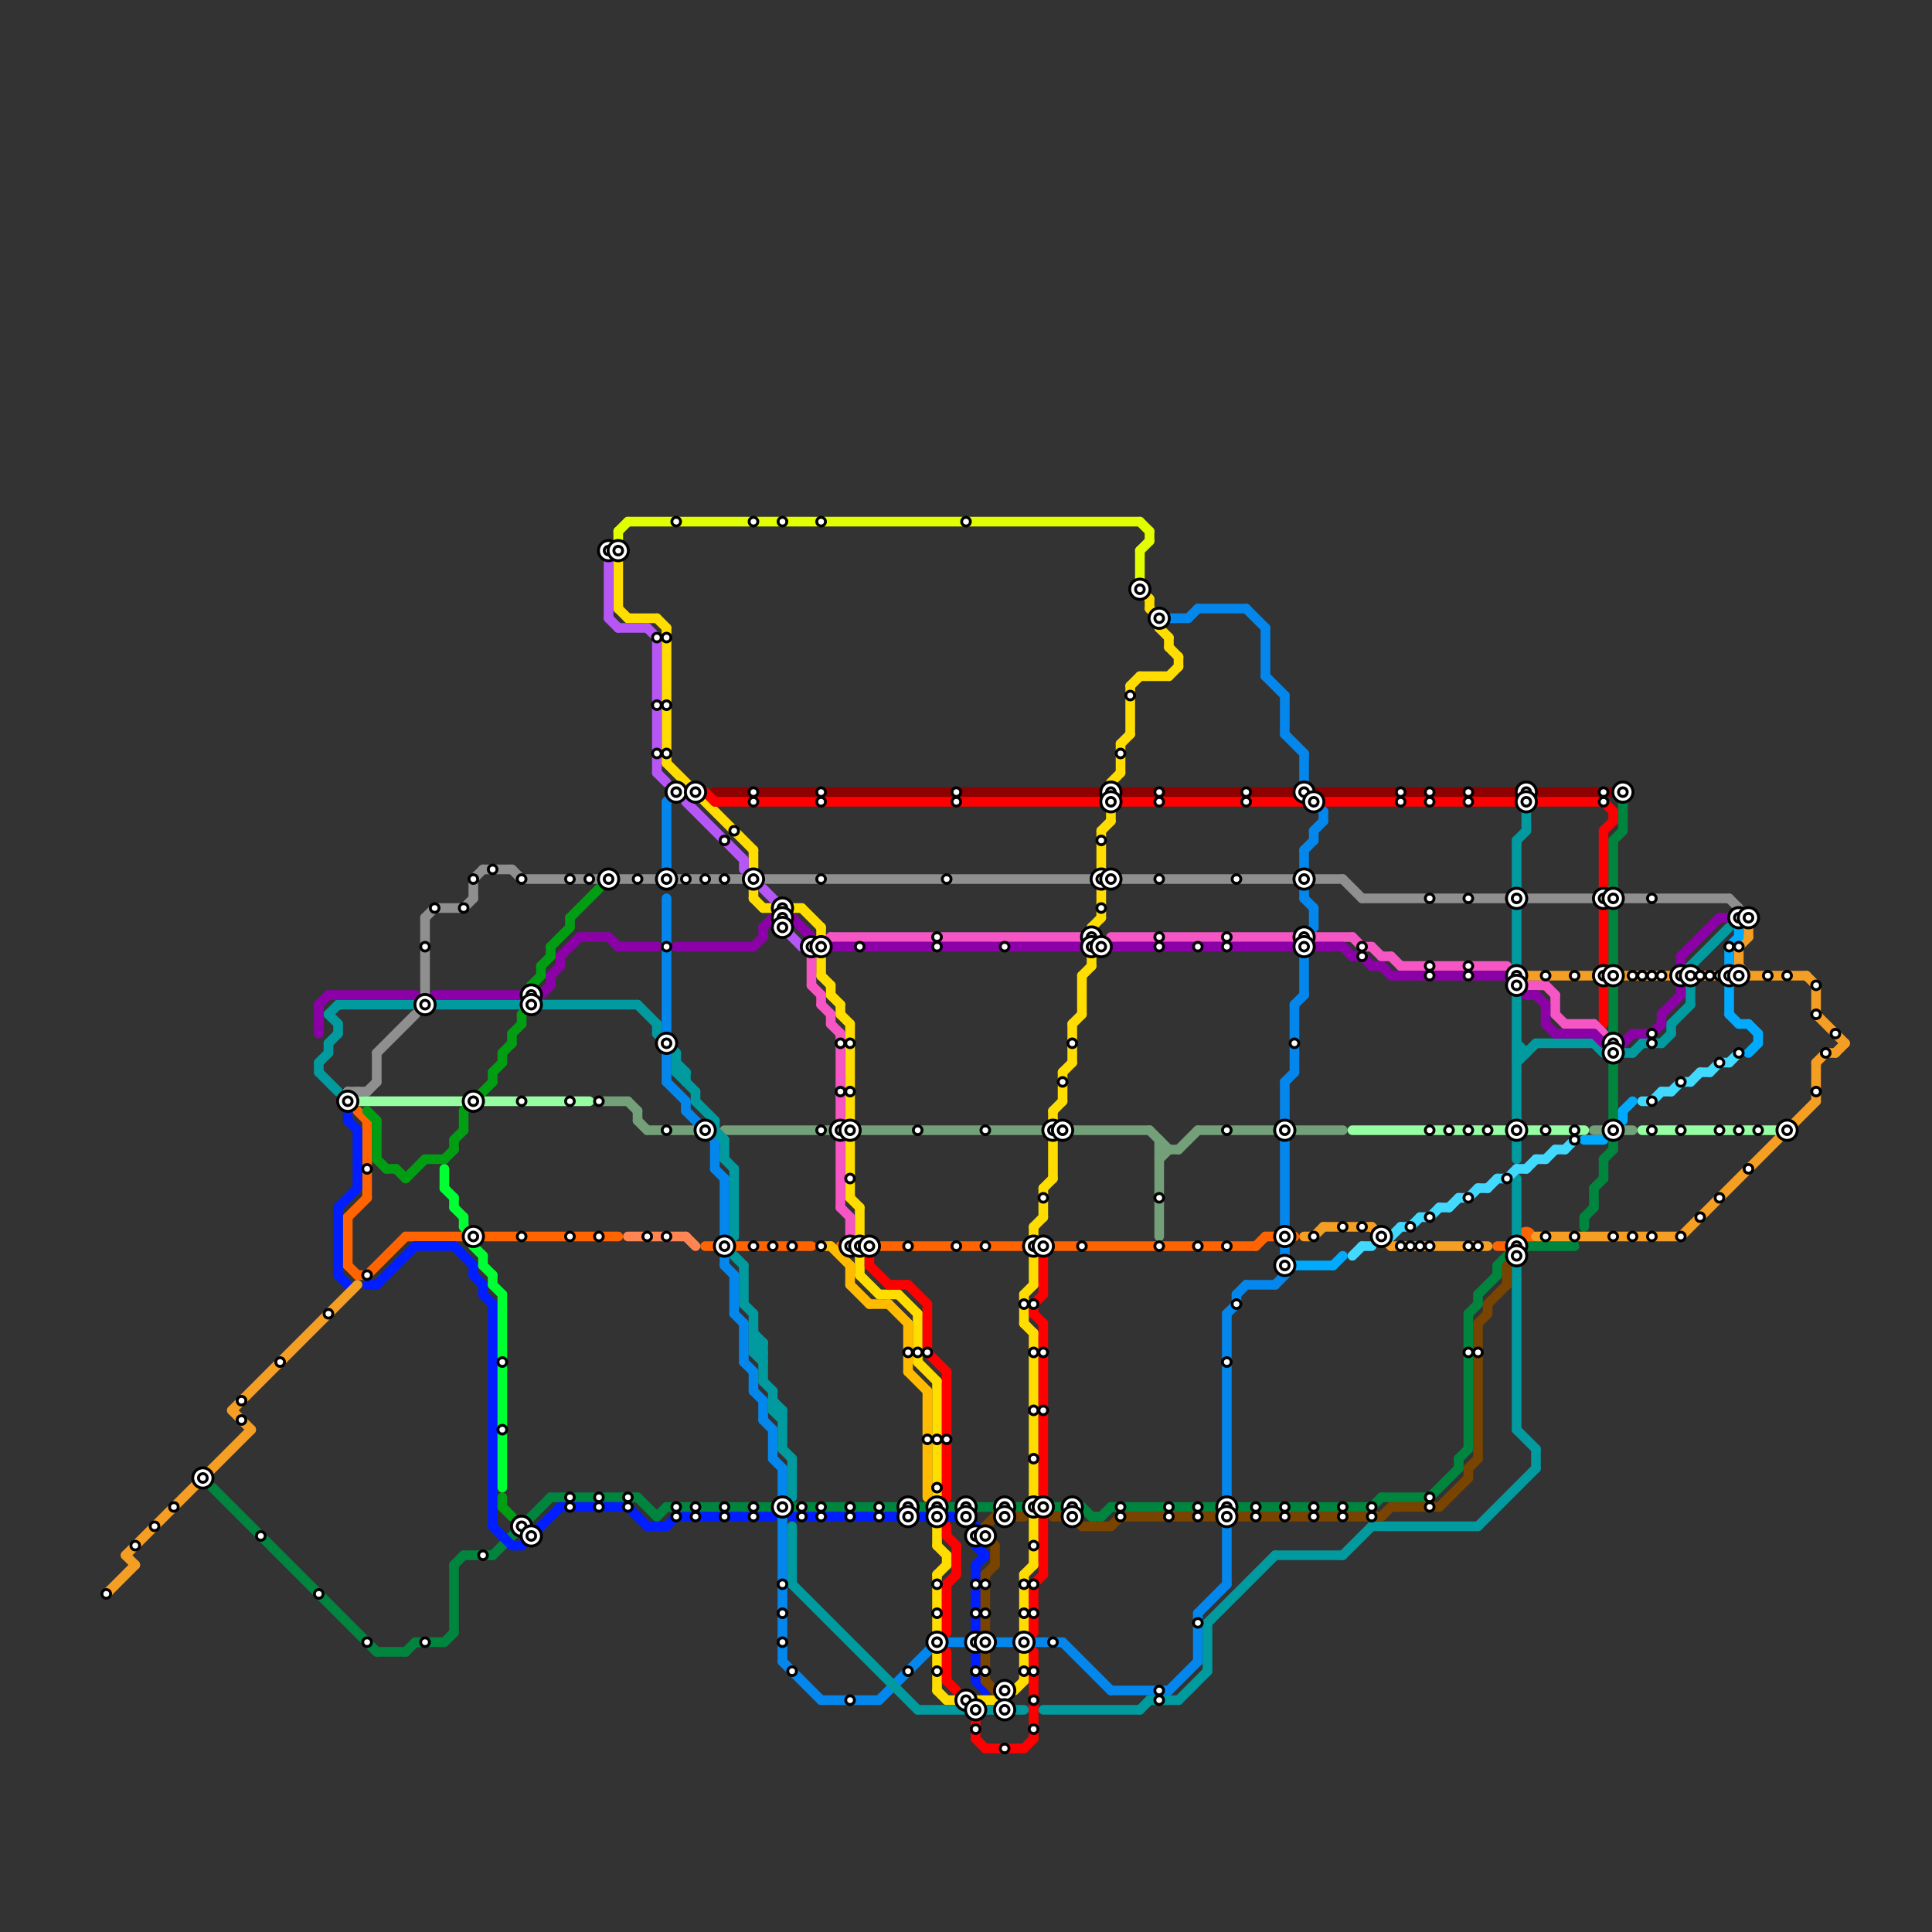 
<svg version="1.1" xmlns="http://www.w3.org/2000/svg" viewBox="0 0 200 200">
<rect x="0" y="0" width="200" height="200" fill="#333333" stroke="none"/>
<style>text { font: 1px Helvetica; font-weight: 600; white-space: pre; dominant-baseline: central; } line { stroke-width: 1; fill: none; stroke-linecap: round; stroke-linejoin: round; } .c0 { stroke: #73a079 } .c1 { stroke: #ff6400 } .c2 { stroke: #00853f } .c3 { stroke: #001eff } .c4 { stroke: #0487ec } .c5 { stroke: #ffdd00 } .c6 { stroke: #009a9f } .c7 { stroke: #e1ff00 } .c8 { stroke: #8f0000 } .c9 { stroke: #ff0000 } .c10 { stroke: #8f8f8f } .c11 { stroke: #f556c3 } .c12 { stroke: #8c00a8 } .c13 { stroke: #794400 } .c14 { stroke: #f59e24 } .c15 { stroke: #00aaff } .c16 { stroke: #96fda2 } .c17 { stroke: #42d9ff } .c18 { stroke: #019d13 } .c19 { stroke: #00ff33 } .c20 { stroke: #b656f5 } .c21 { stroke: #ff8652 } .c22 { stroke: #ffbb00 }</style><defs><g id="wm-xf"><circle r="1.2" fill="#000"/><circle r="0.9" fill="#fff"/><circle r="0.6" fill="#000"/><circle r="0.3" fill="#fff"/></g><g id="wm"><circle r="0.6" fill="#000"/><circle r="0.3" fill="#fff"/></g></defs><line class="c0" x1="75" y1="117" x2="87" y2="117"/><line class="c0" x1="120" y1="119" x2="122" y2="119"/><line class="c0" x1="124" y1="117" x2="132" y2="117"/><line class="c0" x1="66" y1="115" x2="66" y2="116"/><line class="c0" x1="120" y1="118" x2="120" y2="128"/><line class="c0" x1="66" y1="116" x2="67" y2="117"/><line class="c0" x1="122" y1="119" x2="124" y2="117"/><line class="c0" x1="110" y1="117" x2="119" y2="117"/><line class="c0" x1="67" y1="117" x2="72" y2="117"/><line class="c0" x1="62" y1="114" x2="65" y2="114"/><line class="c0" x1="134" y1="117" x2="139" y2="117"/><line class="c0" x1="89" y1="117" x2="108" y2="117"/><line class="c0" x1="65" y1="114" x2="66" y2="115"/><line class="c0" x1="165" y1="117" x2="169" y2="117"/><line class="c0" x1="119" y1="117" x2="121" y2="119"/><line class="c0" x1="120" y1="120" x2="121" y2="119"/><line class="c1" x1="130" y1="129" x2="131" y2="128"/><line class="c1" x1="36" y1="131" x2="37" y2="132"/><line class="c1" x1="87" y1="129" x2="106" y2="129"/><line class="c1" x1="42" y1="128" x2="48" y2="128"/><line class="c1" x1="108" y1="129" x2="130" y2="129"/><line class="c1" x1="38" y1="116" x2="38" y2="124"/><line class="c1" x1="37" y1="132" x2="38" y2="132"/><line class="c1" x1="36" y1="126" x2="38" y2="124"/><line class="c1" x1="38" y1="132" x2="42" y2="128"/><line class="c1" x1="155" y1="129" x2="156" y2="129"/><line class="c1" x1="36" y1="126" x2="36" y2="131"/><line class="c1" x1="37" y1="115" x2="38" y2="116"/><line class="c1" x1="131" y1="128" x2="134" y2="128"/><line class="c1" x1="50" y1="128" x2="64" y2="128"/><line class="c1" x1="73" y1="129" x2="84" y2="129"/><circle cx="158" cy="128" r="1" fill="#ff6400" /><line class="c2" x1="143" y1="155" x2="148" y2="155"/><line class="c2" x1="167" y1="118" x2="167" y2="119"/><line class="c2" x1="142" y1="156" x2="143" y2="155"/><line class="c2" x1="167" y1="87" x2="168" y2="86"/><line class="c2" x1="148" y1="155" x2="151" y2="152"/><line class="c2" x1="47" y1="162" x2="47" y2="169"/><line class="c2" x1="151" y1="151" x2="151" y2="152"/><line class="c2" x1="152" y1="136" x2="152" y2="150"/><line class="c2" x1="48" y1="161" x2="51" y2="161"/><line class="c2" x1="66" y1="155" x2="68" y2="157"/><line class="c2" x1="47" y1="162" x2="48" y2="161"/><line class="c2" x1="69" y1="156" x2="112" y2="156"/><line class="c2" x1="165" y1="123" x2="165" y2="125"/><line class="c2" x1="68" y1="157" x2="69" y2="156"/><line class="c2" x1="115" y1="156" x2="142" y2="156"/><line class="c2" x1="158" y1="129" x2="163" y2="129"/><line class="c2" x1="166" y1="120" x2="167" y2="119"/><line class="c2" x1="113" y1="157" x2="114" y2="157"/><line class="c2" x1="39" y1="171" x2="42" y2="171"/><line class="c2" x1="151" y1="151" x2="152" y2="150"/><line class="c2" x1="51" y1="161" x2="57" y2="155"/><line class="c2" x1="155" y1="131" x2="156" y2="130"/><line class="c2" x1="164" y1="126" x2="164" y2="127"/><line class="c2" x1="43" y1="170" x2="46" y2="170"/><line class="c2" x1="42" y1="171" x2="43" y2="170"/><line class="c2" x1="155" y1="131" x2="155" y2="132"/><line class="c2" x1="164" y1="126" x2="165" y2="125"/><line class="c2" x1="46" y1="170" x2="47" y2="169"/><line class="c2" x1="114" y1="157" x2="115" y2="156"/><line class="c2" x1="112" y1="156" x2="113" y2="157"/><line class="c2" x1="167" y1="87" x2="167" y2="116"/><line class="c2" x1="22" y1="154" x2="39" y2="171"/><line class="c2" x1="152" y1="136" x2="153" y2="135"/><line class="c2" x1="165" y1="123" x2="166" y2="122"/><line class="c2" x1="153" y1="134" x2="153" y2="135"/><line class="c2" x1="168" y1="83" x2="168" y2="86"/><line class="c2" x1="153" y1="134" x2="155" y2="132"/><line class="c2" x1="166" y1="120" x2="166" y2="122"/><line class="c2" x1="57" y1="155" x2="66" y2="155"/><line class="c3" x1="36" y1="116" x2="37" y2="117"/><line class="c3" x1="101" y1="162" x2="102" y2="161"/><line class="c3" x1="101" y1="162" x2="101" y2="169"/><line class="c3" x1="49" y1="132" x2="50" y2="133"/><line class="c3" x1="101" y1="160" x2="102" y2="161"/><line class="c3" x1="43" y1="129" x2="47" y2="129"/><line class="c3" x1="101" y1="158" x2="101" y2="160"/><line class="c3" x1="50" y1="133" x2="50" y2="134"/><line class="c3" x1="39" y1="133" x2="43" y2="129"/><line class="c3" x1="47" y1="129" x2="49" y2="131"/><line class="c3" x1="69" y1="158" x2="70" y2="157"/><line class="c3" x1="35" y1="132" x2="36" y2="133"/><line class="c3" x1="101" y1="171" x2="101" y2="174"/><line class="c3" x1="100" y1="157" x2="101" y2="158"/><line class="c3" x1="51" y1="135" x2="51" y2="158"/><line class="c3" x1="54" y1="160" x2="58" y2="156"/><line class="c3" x1="50" y1="134" x2="51" y2="135"/><line class="c3" x1="53" y1="160" x2="54" y2="160"/><line class="c3" x1="35" y1="125" x2="35" y2="132"/><line class="c3" x1="35" y1="125" x2="37" y2="123"/><line class="c3" x1="37" y1="117" x2="37" y2="123"/><line class="c3" x1="65" y1="156" x2="67" y2="158"/><line class="c3" x1="58" y1="156" x2="65" y2="156"/><line class="c3" x1="70" y1="157" x2="80" y2="157"/><line class="c3" x1="36" y1="115" x2="36" y2="116"/><line class="c3" x1="101" y1="174" x2="102" y2="175"/><line class="c3" x1="49" y1="131" x2="49" y2="132"/><line class="c3" x1="51" y1="158" x2="53" y2="160"/><line class="c3" x1="67" y1="158" x2="69" y2="158"/><line class="c3" x1="38" y1="133" x2="39" y2="133"/><line class="c3" x1="82" y1="157" x2="100" y2="157"/><line class="c4" x1="103" y1="170" x2="110" y2="170"/><line class="c4" x1="81" y1="172" x2="85" y2="176"/><line class="c4" x1="124" y1="63" x2="129" y2="63"/><line class="c4" x1="136" y1="86" x2="136" y2="87"/><line class="c4" x1="69" y1="93" x2="69" y2="107"/><line class="c4" x1="77" y1="141" x2="78" y2="142"/><line class="c4" x1="135" y1="78" x2="135" y2="81"/><line class="c4" x1="78" y1="144" x2="79" y2="145"/><line class="c4" x1="128" y1="134" x2="129" y2="133"/><line class="c4" x1="131" y1="70" x2="133" y2="72"/><line class="c4" x1="131" y1="65" x2="131" y2="70"/><line class="c4" x1="135" y1="99" x2="135" y2="103"/><line class="c4" x1="132" y1="133" x2="133" y2="132"/><line class="c4" x1="127" y1="136" x2="127" y2="155"/><line class="c4" x1="81" y1="152" x2="81" y2="155"/><line class="c4" x1="81" y1="157" x2="81" y2="172"/><line class="c4" x1="133" y1="112" x2="133" y2="127"/><line class="c4" x1="123" y1="64" x2="124" y2="63"/><line class="c4" x1="78" y1="142" x2="78" y2="144"/><line class="c4" x1="69" y1="109" x2="69" y2="112"/><line class="c4" x1="124" y1="167" x2="124" y2="172"/><line class="c4" x1="127" y1="136" x2="128" y2="135"/><line class="c4" x1="136" y1="86" x2="137" y2="85"/><line class="c4" x1="137" y1="84" x2="137" y2="85"/><line class="c4" x1="97" y1="170" x2="101" y2="170"/><line class="c4" x1="71" y1="114" x2="71" y2="115"/><line class="c4" x1="135" y1="92" x2="135" y2="93"/><line class="c4" x1="74" y1="121" x2="75" y2="122"/><line class="c4" x1="129" y1="133" x2="132" y2="133"/><line class="c4" x1="133" y1="76" x2="135" y2="78"/><line class="c4" x1="121" y1="64" x2="123" y2="64"/><line class="c4" x1="136" y1="94" x2="136" y2="96"/><line class="c4" x1="124" y1="167" x2="127" y2="164"/><line class="c4" x1="129" y1="63" x2="131" y2="65"/><line class="c4" x1="80" y1="148" x2="80" y2="151"/><line class="c4" x1="127" y1="157" x2="127" y2="164"/><line class="c4" x1="133" y1="72" x2="133" y2="76"/><line class="c4" x1="135" y1="97" x2="136" y2="96"/><line class="c4" x1="133" y1="112" x2="134" y2="111"/><line class="c4" x1="135" y1="88" x2="136" y2="87"/><line class="c4" x1="69" y1="112" x2="71" y2="114"/><line class="c4" x1="75" y1="122" x2="75" y2="128"/><line class="c4" x1="80" y1="151" x2="81" y2="152"/><line class="c4" x1="110" y1="170" x2="115" y2="175"/><line class="c4" x1="134" y1="104" x2="134" y2="111"/><line class="c4" x1="69" y1="83" x2="69" y2="90"/><line class="c4" x1="121" y1="175" x2="124" y2="172"/><line class="c4" x1="135" y1="93" x2="136" y2="94"/><line class="c4" x1="74" y1="118" x2="74" y2="121"/><line class="c4" x1="76" y1="132" x2="76" y2="136"/><line class="c4" x1="133" y1="129" x2="133" y2="130"/><line class="c4" x1="91" y1="176" x2="97" y2="170"/><line class="c4" x1="75" y1="131" x2="76" y2="132"/><line class="c4" x1="79" y1="145" x2="79" y2="147"/><line class="c4" x1="135" y1="88" x2="135" y2="90"/><line class="c4" x1="134" y1="104" x2="135" y2="103"/><line class="c4" x1="136" y1="83" x2="137" y2="84"/><line class="c4" x1="128" y1="134" x2="128" y2="135"/><line class="c4" x1="75" y1="130" x2="75" y2="131"/><line class="c4" x1="85" y1="176" x2="91" y2="176"/><line class="c4" x1="79" y1="147" x2="80" y2="148"/><line class="c4" x1="115" y1="175" x2="121" y2="175"/><line class="c4" x1="76" y1="136" x2="77" y2="137"/><line class="c4" x1="69" y1="83" x2="70" y2="82"/><line class="c4" x1="77" y1="137" x2="77" y2="141"/><line class="c4" x1="71" y1="115" x2="74" y2="118"/><line class="c5" x1="109" y1="115" x2="110" y2="114"/><line class="c5" x1="112" y1="101" x2="113" y2="100"/><line class="c5" x1="97" y1="160" x2="98" y2="161"/><line class="c5" x1="64" y1="63" x2="65" y2="64"/><line class="c5" x1="85" y1="101" x2="86" y2="102"/><line class="c5" x1="120" y1="65" x2="121" y2="66"/><line class="c5" x1="89" y1="130" x2="89" y2="132"/><line class="c5" x1="113" y1="96" x2="113" y2="97"/><line class="c5" x1="98" y1="176" x2="103" y2="176"/><line class="c5" x1="107" y1="127" x2="108" y2="126"/><line class="c5" x1="106" y1="163" x2="107" y2="162"/><line class="c5" x1="69" y1="79" x2="78" y2="88"/><line class="c5" x1="114" y1="86" x2="115" y2="85"/><line class="c5" x1="106" y1="137" x2="107" y2="138"/><line class="c5" x1="86" y1="102" x2="86" y2="103"/><line class="c5" x1="78" y1="92" x2="78" y2="93"/><line class="c5" x1="111" y1="106" x2="112" y2="105"/><line class="c5" x1="118" y1="61" x2="119" y2="62"/><line class="c5" x1="78" y1="88" x2="78" y2="90"/><line class="c5" x1="109" y1="115" x2="109" y2="122"/><line class="c5" x1="113" y1="99" x2="113" y2="100"/><line class="c5" x1="122" y1="68" x2="122" y2="69"/><line class="c5" x1="116" y1="77" x2="116" y2="80"/><line class="c5" x1="65" y1="64" x2="68" y2="64"/><line class="c5" x1="121" y1="66" x2="121" y2="67"/><line class="c5" x1="108" y1="123" x2="109" y2="122"/><line class="c5" x1="115" y1="83" x2="115" y2="85"/><line class="c5" x1="97" y1="158" x2="97" y2="160"/><line class="c5" x1="68" y1="64" x2="69" y2="65"/><line class="c5" x1="106" y1="171" x2="106" y2="174"/><line class="c5" x1="89" y1="132" x2="91" y2="134"/><line class="c5" x1="85" y1="96" x2="85" y2="97"/><line class="c5" x1="107" y1="138" x2="107" y2="155"/><line class="c5" x1="86" y1="103" x2="87" y2="104"/><line class="c5" x1="69" y1="65" x2="69" y2="79"/><line class="c5" x1="121" y1="67" x2="122" y2="68"/><line class="c5" x1="119" y1="62" x2="119" y2="63"/><line class="c5" x1="82" y1="94" x2="83" y2="94"/><line class="c5" x1="91" y1="134" x2="93" y2="134"/><line class="c5" x1="108" y1="123" x2="108" y2="126"/><line class="c5" x1="97" y1="163" x2="98" y2="162"/><line class="c5" x1="110" y1="111" x2="110" y2="114"/><line class="c5" x1="106" y1="134" x2="106" y2="137"/><line class="c5" x1="107" y1="127" x2="107" y2="133"/><line class="c5" x1="118" y1="70" x2="121" y2="70"/><line class="c5" x1="78" y1="93" x2="79" y2="94"/><line class="c5" x1="115" y1="81" x2="116" y2="80"/><line class="c5" x1="83" y1="94" x2="85" y2="96"/><line class="c5" x1="117" y1="71" x2="117" y2="76"/><line class="c5" x1="121" y1="70" x2="122" y2="69"/><line class="c5" x1="116" y1="77" x2="117" y2="76"/><line class="c5" x1="114" y1="86" x2="114" y2="95"/><line class="c5" x1="97" y1="175" x2="98" y2="176"/><line class="c5" x1="97" y1="143" x2="97" y2="155"/><line class="c5" x1="93" y1="134" x2="95" y2="136"/><line class="c5" x1="79" y1="94" x2="80" y2="94"/><line class="c5" x1="98" y1="161" x2="98" y2="162"/><line class="c5" x1="64" y1="57" x2="64" y2="63"/><line class="c5" x1="110" y1="111" x2="111" y2="110"/><line class="c5" x1="117" y1="71" x2="118" y2="70"/><line class="c5" x1="119" y1="63" x2="120" y2="64"/><line class="c5" x1="106" y1="134" x2="107" y2="133"/><line class="c5" x1="113" y1="96" x2="114" y2="95"/><line class="c5" x1="97" y1="163" x2="97" y2="169"/><line class="c5" x1="106" y1="163" x2="106" y2="169"/><line class="c5" x1="107" y1="157" x2="107" y2="162"/><line class="c5" x1="95" y1="141" x2="97" y2="143"/><line class="c5" x1="88" y1="124" x2="89" y2="125"/><line class="c5" x1="88" y1="106" x2="88" y2="124"/><line class="c5" x1="105" y1="175" x2="106" y2="174"/><line class="c5" x1="97" y1="171" x2="97" y2="175"/><line class="c5" x1="87" y1="105" x2="88" y2="106"/><line class="c5" x1="87" y1="104" x2="87" y2="105"/><line class="c5" x1="89" y1="125" x2="89" y2="128"/><line class="c5" x1="85" y1="99" x2="85" y2="101"/><line class="c5" x1="112" y1="101" x2="112" y2="105"/><line class="c5" x1="95" y1="136" x2="95" y2="141"/><line class="c5" x1="120" y1="64" x2="120" y2="65"/><line class="c5" x1="111" y1="106" x2="111" y2="110"/><line class="c6" x1="72" y1="114" x2="74" y2="116"/><line class="c6" x1="34" y1="105" x2="35" y2="106"/><line class="c6" x1="81" y1="150" x2="82" y2="151"/><line class="c6" x1="172" y1="108" x2="173" y2="107"/><line class="c6" x1="68" y1="106" x2="68" y2="107"/><line class="c6" x1="157" y1="87" x2="157" y2="92"/><line class="c6" x1="33" y1="110" x2="34" y2="109"/><line class="c6" x1="159" y1="108" x2="165" y2="108"/><line class="c6" x1="68" y1="107" x2="70" y2="109"/><line class="c6" x1="78" y1="139" x2="79" y2="140"/><line class="c6" x1="170" y1="108" x2="172" y2="108"/><line class="c6" x1="77" y1="135" x2="78" y2="136"/><line class="c6" x1="76" y1="130" x2="77" y2="131"/><line class="c6" x1="157" y1="122" x2="157" y2="148"/><line class="c6" x1="66" y1="104" x2="68" y2="106"/><line class="c6" x1="76" y1="121" x2="76" y2="128"/><line class="c6" x1="70" y1="111" x2="72" y2="113"/><line class="c6" x1="35" y1="106" x2="35" y2="107"/><line class="c6" x1="71" y1="111" x2="71" y2="112"/><line class="c6" x1="157" y1="108" x2="158" y2="109"/><line class="c6" x1="165" y1="108" x2="166" y2="109"/><line class="c6" x1="125" y1="168" x2="132" y2="161"/><line class="c6" x1="80" y1="145" x2="81" y2="146"/><line class="c6" x1="35" y1="104" x2="54" y2="104"/><line class="c6" x1="82" y1="158" x2="82" y2="164"/><line class="c6" x1="33" y1="111" x2="35" y2="113"/><line class="c6" x1="157" y1="118" x2="157" y2="120"/><line class="c6" x1="157" y1="109" x2="158" y2="109"/><line class="c6" x1="108" y1="177" x2="118" y2="177"/><line class="c6" x1="80" y1="146" x2="81" y2="146"/><line class="c6" x1="159" y1="150" x2="159" y2="152"/><line class="c6" x1="174" y1="101" x2="179" y2="96"/><line class="c6" x1="157" y1="103" x2="157" y2="116"/><line class="c6" x1="175" y1="102" x2="175" y2="104"/><line class="c6" x1="168" y1="109" x2="169" y2="109"/><line class="c6" x1="70" y1="110" x2="71" y2="111"/><line class="c6" x1="80" y1="144" x2="80" y2="146"/><line class="c6" x1="118" y1="177" x2="119" y2="176"/><line class="c6" x1="173" y1="106" x2="175" y2="104"/><line class="c6" x1="79" y1="143" x2="80" y2="144"/><line class="c6" x1="70" y1="111" x2="71" y2="111"/><line class="c6" x1="78" y1="139" x2="79" y2="139"/><line class="c6" x1="70" y1="109" x2="70" y2="111"/><line class="c6" x1="56" y1="104" x2="66" y2="104"/><line class="c6" x1="158" y1="84" x2="158" y2="86"/><line class="c6" x1="142" y1="158" x2="153" y2="158"/><line class="c6" x1="122" y1="176" x2="125" y2="173"/><line class="c6" x1="78" y1="140" x2="79" y2="139"/><line class="c6" x1="82" y1="164" x2="95" y2="177"/><line class="c6" x1="75" y1="120" x2="76" y2="121"/><line class="c6" x1="102" y1="177" x2="106" y2="177"/><line class="c6" x1="95" y1="177" x2="100" y2="177"/><line class="c6" x1="169" y1="109" x2="170" y2="108"/><line class="c6" x1="157" y1="110" x2="159" y2="108"/><line class="c6" x1="78" y1="138" x2="79" y2="139"/><line class="c6" x1="78" y1="140" x2="79" y2="141"/><line class="c6" x1="34" y1="108" x2="34" y2="109"/><line class="c6" x1="77" y1="131" x2="77" y2="135"/><line class="c6" x1="82" y1="151" x2="82" y2="155"/><line class="c6" x1="74" y1="116" x2="74" y2="117"/><line class="c6" x1="174" y1="101" x2="175" y2="102"/><line class="c6" x1="72" y1="113" x2="72" y2="114"/><line class="c6" x1="125" y1="168" x2="125" y2="173"/><line class="c6" x1="81" y1="146" x2="81" y2="150"/><line class="c6" x1="33" y1="110" x2="33" y2="111"/><line class="c6" x1="74" y1="117" x2="75" y2="118"/><line class="c6" x1="75" y1="118" x2="75" y2="120"/><line class="c6" x1="173" y1="106" x2="173" y2="107"/><line class="c6" x1="132" y1="161" x2="139" y2="161"/><line class="c6" x1="157" y1="148" x2="159" y2="150"/><line class="c6" x1="79" y1="139" x2="79" y2="143"/><line class="c6" x1="153" y1="158" x2="159" y2="152"/><line class="c6" x1="119" y1="176" x2="122" y2="176"/><line class="c6" x1="139" y1="161" x2="142" y2="158"/><line class="c6" x1="34" y1="105" x2="35" y2="104"/><line class="c6" x1="157" y1="87" x2="158" y2="86"/><line class="c6" x1="80" y1="146" x2="81" y2="147"/><line class="c6" x1="157" y1="94" x2="157" y2="101"/><line class="c6" x1="78" y1="136" x2="78" y2="140"/><line class="c6" x1="78" y1="140" x2="79" y2="140"/><line class="c6" x1="34" y1="108" x2="35" y2="107"/><circle cx="180" cy="101" r="1" fill="#009a9f" /><line class="c7" x1="119" y1="55" x2="119" y2="56"/><line class="c7" x1="64" y1="55" x2="64" y2="56"/><line class="c7" x1="118" y1="54" x2="119" y2="55"/><line class="c7" x1="64" y1="55" x2="65" y2="54"/><line class="c7" x1="118" y1="57" x2="118" y2="60"/><line class="c7" x1="65" y1="54" x2="118" y2="54"/><line class="c7" x1="118" y1="57" x2="119" y2="56"/><line class="c8" x1="74" y1="82" x2="168" y2="82"/><line class="c9" x1="166" y1="102" x2="166" y2="106"/><line class="c9" x1="167" y1="84" x2="167" y2="85"/><line class="c9" x1="94" y1="133" x2="96" y2="135"/><line class="c9" x1="166" y1="83" x2="167" y2="84"/><line class="c9" x1="98" y1="171" x2="98" y2="174"/><line class="c9" x1="107" y1="135" x2="107" y2="136"/><line class="c9" x1="73" y1="82" x2="74" y2="83"/><line class="c9" x1="98" y1="164" x2="98" y2="169"/><line class="c9" x1="107" y1="135" x2="108" y2="134"/><line class="c9" x1="107" y1="164" x2="107" y2="169"/><line class="c9" x1="107" y1="136" x2="108" y2="137"/><line class="c9" x1="106" y1="181" x2="107" y2="180"/><line class="c9" x1="137" y1="83" x2="166" y2="83"/><line class="c9" x1="96" y1="140" x2="98" y2="142"/><line class="c9" x1="92" y1="133" x2="94" y2="133"/><line class="c9" x1="166" y1="94" x2="166" y2="100"/><line class="c9" x1="104" y1="175" x2="104" y2="176"/><line class="c9" x1="90" y1="130" x2="90" y2="131"/><line class="c9" x1="166" y1="86" x2="167" y2="85"/><line class="c9" x1="98" y1="142" x2="98" y2="155"/><line class="c9" x1="98" y1="158" x2="98" y2="159"/><line class="c9" x1="108" y1="157" x2="108" y2="163"/><line class="c9" x1="96" y1="135" x2="96" y2="140"/><line class="c9" x1="74" y1="83" x2="114" y2="83"/><line class="c9" x1="108" y1="130" x2="108" y2="134"/><line class="c9" x1="166" y1="86" x2="166" y2="92"/><line class="c9" x1="98" y1="164" x2="99" y2="163"/><line class="c9" x1="107" y1="164" x2="108" y2="163"/><line class="c9" x1="116" y1="83" x2="135" y2="83"/><line class="c9" x1="99" y1="160" x2="99" y2="163"/><line class="c9" x1="98" y1="159" x2="99" y2="160"/><line class="c9" x1="98" y1="174" x2="99" y2="175"/><line class="c9" x1="101" y1="180" x2="102" y2="181"/><line class="c9" x1="102" y1="181" x2="106" y2="181"/><line class="c9" x1="108" y1="137" x2="108" y2="155"/><line class="c9" x1="107" y1="171" x2="107" y2="180"/><line class="c9" x1="101" y1="177" x2="101" y2="180"/><line class="c9" x1="90" y1="131" x2="92" y2="133"/><line class="c10" x1="50" y1="90" x2="53" y2="90"/><line class="c10" x1="53" y1="90" x2="54" y2="91"/><line class="c10" x1="168" y1="93" x2="179" y2="93"/><line class="c10" x1="36" y1="113" x2="38" y2="113"/><line class="c10" x1="39" y1="109" x2="39" y2="112"/><line class="c10" x1="115" y1="91" x2="139" y2="91"/><line class="c10" x1="49" y1="91" x2="50" y2="90"/><line class="c10" x1="36" y1="114" x2="37" y2="113"/><line class="c10" x1="139" y1="91" x2="141" y2="93"/><line class="c10" x1="45" y1="94" x2="48" y2="94"/><line class="c10" x1="179" y1="93" x2="180" y2="94"/><line class="c10" x1="44" y1="95" x2="44" y2="103"/><line class="c10" x1="39" y1="109" x2="43" y2="105"/><line class="c10" x1="38" y1="113" x2="39" y2="112"/><line class="c10" x1="49" y1="91" x2="49" y2="93"/><line class="c10" x1="36" y1="113" x2="36" y2="114"/><line class="c10" x1="54" y1="91" x2="113" y2="91"/><line class="c10" x1="141" y1="93" x2="166" y2="93"/><line class="c10" x1="44" y1="95" x2="45" y2="94"/><line class="c10" x1="48" y1="94" x2="49" y2="93"/><line class="c11" x1="115" y1="97" x2="134" y2="97"/><line class="c11" x1="86" y1="106" x2="87" y2="107"/><line class="c11" x1="161" y1="105" x2="162" y2="106"/><line class="c11" x1="162" y1="106" x2="165" y2="106"/><line class="c11" x1="165" y1="106" x2="166" y2="107"/><line class="c11" x1="158" y1="102" x2="160" y2="102"/><line class="c11" x1="142" y1="98" x2="143" y2="99"/><line class="c11" x1="84" y1="102" x2="85" y2="103"/><line class="c11" x1="87" y1="118" x2="87" y2="125"/><line class="c11" x1="140" y1="97" x2="141" y2="98"/><line class="c11" x1="160" y1="102" x2="161" y2="103"/><line class="c11" x1="84" y1="99" x2="86" y2="97"/><line class="c11" x1="88" y1="126" x2="88" y2="128"/><line class="c11" x1="86" y1="97" x2="112" y2="97"/><line class="c11" x1="136" y1="97" x2="140" y2="97"/><line class="c11" x1="84" y1="99" x2="84" y2="102"/><line class="c11" x1="145" y1="100" x2="156" y2="100"/><line class="c11" x1="85" y1="104" x2="86" y2="105"/><line class="c11" x1="141" y1="98" x2="142" y2="98"/><line class="c11" x1="85" y1="103" x2="85" y2="104"/><line class="c11" x1="87" y1="125" x2="88" y2="126"/><line class="c11" x1="161" y1="103" x2="161" y2="105"/><line class="c11" x1="144" y1="99" x2="145" y2="100"/><line class="c11" x1="143" y1="99" x2="144" y2="99"/><line class="c11" x1="87" y1="107" x2="87" y2="116"/><line class="c11" x1="86" y1="105" x2="86" y2="106"/><line class="c12" x1="58" y1="99" x2="58" y2="100"/><line class="c12" x1="174" y1="102" x2="174" y2="103"/><line class="c12" x1="171" y1="107" x2="172" y2="106"/><line class="c12" x1="56" y1="103" x2="57" y2="102"/><line class="c12" x1="33" y1="104" x2="34" y2="103"/><line class="c12" x1="33" y1="104" x2="33" y2="107"/><line class="c12" x1="70" y1="98" x2="78" y2="98"/><line class="c12" x1="58" y1="99" x2="60" y2="97"/><line class="c12" x1="34" y1="103" x2="43" y2="103"/><line class="c12" x1="64" y1="98" x2="68" y2="98"/><line class="c12" x1="160" y1="104" x2="160" y2="106"/><line class="c12" x1="63" y1="97" x2="64" y2="98"/><line class="c12" x1="143" y1="100" x2="144" y2="101"/><line class="c12" x1="79" y1="96" x2="79" y2="97"/><line class="c12" x1="139" y1="98" x2="140" y2="99"/><line class="c12" x1="140" y1="99" x2="141" y2="99"/><line class="c12" x1="141" y1="99" x2="142" y2="100"/><line class="c12" x1="168" y1="108" x2="169" y2="107"/><line class="c12" x1="174" y1="99" x2="178" y2="95"/><line class="c12" x1="178" y1="95" x2="179" y2="95"/><line class="c12" x1="86" y1="98" x2="139" y2="98"/><line class="c12" x1="159" y1="103" x2="160" y2="104"/><line class="c12" x1="79" y1="96" x2="80" y2="95"/><line class="c12" x1="169" y1="107" x2="171" y2="107"/><line class="c12" x1="174" y1="99" x2="174" y2="100"/><line class="c12" x1="156" y1="101" x2="158" y2="103"/><line class="c12" x1="144" y1="101" x2="156" y2="101"/><line class="c12" x1="60" y1="97" x2="63" y2="97"/><line class="c12" x1="142" y1="100" x2="143" y2="100"/><line class="c12" x1="78" y1="98" x2="79" y2="97"/><line class="c12" x1="57" y1="101" x2="57" y2="102"/><line class="c12" x1="172" y1="105" x2="172" y2="106"/><line class="c12" x1="82" y1="95" x2="84" y2="97"/><line class="c12" x1="45" y1="103" x2="54" y2="103"/><line class="c12" x1="158" y1="103" x2="159" y2="103"/><line class="c12" x1="172" y1="105" x2="174" y2="103"/><line class="c12" x1="165" y1="107" x2="166" y2="108"/><line class="c12" x1="57" y1="101" x2="58" y2="100"/><line class="c12" x1="160" y1="106" x2="161" y2="107"/><line class="c12" x1="161" y1="107" x2="165" y2="107"/><line class="c13" x1="116" y1="157" x2="126" y2="157"/><line class="c13" x1="144" y1="156" x2="149" y2="156"/><line class="c13" x1="152" y1="152" x2="152" y2="153"/><line class="c13" x1="103" y1="157" x2="106" y2="157"/><line class="c13" x1="115" y1="158" x2="116" y2="157"/><line class="c13" x1="156" y1="131" x2="156" y2="133"/><line class="c13" x1="152" y1="152" x2="153" y2="151"/><line class="c13" x1="102" y1="163" x2="102" y2="174"/><line class="c13" x1="153" y1="137" x2="153" y2="151"/><line class="c13" x1="154" y1="135" x2="154" y2="136"/><line class="c13" x1="102" y1="174" x2="103" y2="175"/><line class="c13" x1="102" y1="159" x2="103" y2="160"/><line class="c13" x1="154" y1="135" x2="156" y2="133"/><line class="c13" x1="111" y1="157" x2="112" y2="158"/><line class="c13" x1="112" y1="158" x2="115" y2="158"/><line class="c13" x1="143" y1="157" x2="144" y2="156"/><line class="c13" x1="102" y1="163" x2="103" y2="162"/><line class="c13" x1="128" y1="157" x2="143" y2="157"/><line class="c13" x1="102" y1="158" x2="102" y2="159"/><line class="c13" x1="153" y1="137" x2="154" y2="136"/><line class="c13" x1="149" y1="156" x2="152" y2="153"/><line class="c13" x1="103" y1="160" x2="103" y2="162"/><line class="c13" x1="102" y1="158" x2="103" y2="157"/><line class="c13" x1="109" y1="157" x2="111" y2="157"/><line class="c14" x1="13" y1="161" x2="14" y2="162"/><line class="c14" x1="188" y1="110" x2="188" y2="114"/><line class="c14" x1="136" y1="128" x2="137" y2="127"/><line class="c14" x1="188" y1="110" x2="189" y2="109"/><line class="c14" x1="180" y1="100" x2="181" y2="101"/><line class="c14" x1="188" y1="105" x2="191" y2="108"/><line class="c14" x1="158" y1="101" x2="166" y2="101"/><line class="c14" x1="13" y1="161" x2="26" y2="148"/><line class="c14" x1="135" y1="128" x2="136" y2="128"/><line class="c14" x1="175" y1="101" x2="179" y2="101"/><line class="c14" x1="180" y1="98" x2="181" y2="97"/><line class="c14" x1="181" y1="101" x2="187" y2="101"/><line class="c14" x1="24" y1="146" x2="37" y2="133"/><line class="c14" x1="189" y1="109" x2="190" y2="109"/><line class="c14" x1="24" y1="146" x2="26" y2="148"/><line class="c14" x1="142" y1="127" x2="144" y2="129"/><line class="c14" x1="168" y1="101" x2="173" y2="101"/><line class="c14" x1="174" y1="128" x2="188" y2="114"/><line class="c14" x1="137" y1="127" x2="142" y2="127"/><line class="c14" x1="188" y1="102" x2="188" y2="105"/><line class="c14" x1="11" y1="165" x2="14" y2="162"/><line class="c14" x1="179" y1="101" x2="180" y2="100"/><line class="c14" x1="187" y1="101" x2="188" y2="102"/><line class="c14" x1="144" y1="129" x2="154" y2="129"/><line class="c14" x1="159" y1="128" x2="174" y2="128"/><line class="c14" x1="181" y1="95" x2="181" y2="97"/><line class="c14" x1="180" y1="98" x2="180" y2="100"/><line class="c14" x1="190" y1="109" x2="191" y2="108"/><line class="c15" x1="179" y1="98" x2="179" y2="100"/><line class="c15" x1="179" y1="98" x2="180" y2="97"/><line class="c15" x1="133" y1="131" x2="138" y2="131"/><line class="c15" x1="138" y1="131" x2="139" y2="130"/><line class="c15" x1="168" y1="115" x2="168" y2="116"/><line class="c15" x1="179" y1="105" x2="180" y2="106"/><line class="c15" x1="182" y1="107" x2="182" y2="108"/><line class="c15" x1="180" y1="106" x2="181" y2="106"/><line class="c15" x1="181" y1="106" x2="182" y2="107"/><line class="c15" x1="168" y1="115" x2="169" y2="114"/><line class="c15" x1="181" y1="109" x2="182" y2="108"/><line class="c15" x1="164" y1="118" x2="166" y2="118"/><line class="c15" x1="179" y1="102" x2="179" y2="105"/><line class="c15" x1="180" y1="95" x2="180" y2="97"/><line class="c16" x1="140" y1="117" x2="164" y2="117"/><line class="c16" x1="50" y1="114" x2="61" y2="114"/><line class="c16" x1="170" y1="117" x2="184" y2="117"/><line class="c16" x1="37" y1="114" x2="48" y2="114"/><line class="c17" x1="152" y1="124" x2="153" y2="123"/><line class="c17" x1="174" y1="112" x2="175" y2="112"/><line class="c17" x1="157" y1="121" x2="158" y2="121"/><line class="c17" x1="150" y1="125" x2="151" y2="124"/><line class="c17" x1="162" y1="119" x2="163" y2="118"/><line class="c17" x1="148" y1="126" x2="149" y2="125"/><line class="c17" x1="172" y1="113" x2="173" y2="113"/><line class="c17" x1="155" y1="122" x2="156" y2="122"/><line class="c17" x1="177" y1="111" x2="178" y2="110"/><line class="c17" x1="160" y1="120" x2="161" y2="119"/><line class="c17" x1="141" y1="129" x2="142" y2="129"/><line class="c17" x1="173" y1="113" x2="174" y2="112"/><line class="c17" x1="153" y1="123" x2="154" y2="123"/><line class="c17" x1="158" y1="121" x2="159" y2="120"/><line class="c17" x1="161" y1="119" x2="162" y2="119"/><line class="c17" x1="178" y1="110" x2="179" y2="110"/><line class="c17" x1="151" y1="124" x2="152" y2="124"/><line class="c17" x1="144" y1="128" x2="145" y2="127"/><line class="c17" x1="156" y1="122" x2="157" y2="121"/><line class="c17" x1="179" y1="110" x2="180" y2="109"/><line class="c17" x1="159" y1="120" x2="160" y2="120"/><line class="c17" x1="176" y1="111" x2="177" y2="111"/><line class="c17" x1="149" y1="125" x2="150" y2="125"/><line class="c17" x1="154" y1="123" x2="155" y2="122"/><line class="c17" x1="147" y1="126" x2="148" y2="126"/><line class="c17" x1="170" y1="114" x2="171" y2="114"/><line class="c17" x1="140" y1="130" x2="141" y2="129"/><line class="c17" x1="175" y1="112" x2="176" y2="111"/><line class="c17" x1="145" y1="127" x2="146" y2="127"/><line class="c17" x1="146" y1="127" x2="147" y2="126"/><line class="c17" x1="171" y1="114" x2="172" y2="113"/><line class="c18" x1="41" y1="121" x2="42" y2="122"/><line class="c18" x1="55" y1="102" x2="56" y2="101"/><line class="c18" x1="52" y1="155" x2="52" y2="156"/><line class="c18" x1="40" y1="121" x2="41" y2="121"/><line class="c18" x1="46" y1="120" x2="47" y2="119"/><line class="c18" x1="44" y1="120" x2="46" y2="120"/><line class="c18" x1="48" y1="115" x2="51" y2="112"/><line class="c18" x1="57" y1="98" x2="59" y2="96"/><line class="c18" x1="51" y1="111" x2="51" y2="112"/><line class="c18" x1="42" y1="122" x2="44" y2="120"/><line class="c18" x1="48" y1="115" x2="48" y2="117"/><line class="c18" x1="57" y1="98" x2="57" y2="99"/><line class="c18" x1="53" y1="107" x2="53" y2="108"/><line class="c18" x1="55" y1="102" x2="55" y2="104"/><line class="c18" x1="51" y1="111" x2="52" y2="110"/><line class="c18" x1="52" y1="109" x2="52" y2="110"/><line class="c18" x1="39" y1="116" x2="39" y2="120"/><line class="c18" x1="38" y1="115" x2="39" y2="116"/><line class="c18" x1="39" y1="120" x2="40" y2="121"/><line class="c18" x1="56" y1="100" x2="56" y2="101"/><line class="c18" x1="53" y1="107" x2="54" y2="106"/><line class="c18" x1="54" y1="105" x2="54" y2="106"/><line class="c18" x1="59" y1="95" x2="62" y2="92"/><line class="c18" x1="52" y1="109" x2="53" y2="108"/><line class="c18" x1="56" y1="100" x2="57" y2="99"/><line class="c18" x1="47" y1="118" x2="47" y2="119"/><line class="c18" x1="52" y1="156" x2="53" y2="157"/><line class="c18" x1="54" y1="105" x2="55" y2="104"/><line class="c18" x1="59" y1="95" x2="59" y2="96"/><line class="c18" x1="47" y1="118" x2="48" y2="117"/><line class="c19" x1="48" y1="126" x2="48" y2="127"/><line class="c19" x1="49" y1="129" x2="50" y2="130"/><line class="c19" x1="50" y1="131" x2="51" y2="132"/><line class="c19" x1="46" y1="121" x2="46" y2="123"/><line class="c19" x1="49" y1="128" x2="49" y2="129"/><line class="c19" x1="51" y1="132" x2="51" y2="133"/><line class="c19" x1="52" y1="134" x2="52" y2="154"/><line class="c19" x1="47" y1="125" x2="48" y2="126"/><line class="c19" x1="48" y1="127" x2="49" y2="128"/><line class="c19" x1="51" y1="133" x2="52" y2="134"/><line class="c19" x1="47" y1="124" x2="47" y2="125"/><line class="c19" x1="46" y1="123" x2="47" y2="124"/><line class="c19" x1="50" y1="130" x2="50" y2="131"/><line class="c20" x1="71" y1="83" x2="77" y2="89"/><line class="c20" x1="68" y1="66" x2="68" y2="80"/><line class="c20" x1="81" y1="96" x2="83" y2="98"/><line class="c20" x1="83" y1="98" x2="84" y2="98"/><line class="c20" x1="77" y1="89" x2="77" y2="90"/><line class="c20" x1="63" y1="57" x2="63" y2="64"/><line class="c20" x1="64" y1="65" x2="67" y2="65"/><line class="c20" x1="81" y1="94" x2="81" y2="96"/><line class="c20" x1="79" y1="92" x2="81" y2="94"/><line class="c20" x1="68" y1="80" x2="69" y2="81"/><line class="c20" x1="63" y1="64" x2="64" y2="65"/><line class="c20" x1="67" y1="65" x2="68" y2="66"/><line class="c21" x1="65" y1="128" x2="71" y2="128"/><line class="c21" x1="71" y1="128" x2="72" y2="129"/><line class="c22" x1="92" y1="135" x2="94" y2="137"/><line class="c22" x1="88" y1="131" x2="88" y2="133"/><line class="c22" x1="90" y1="135" x2="92" y2="135"/><line class="c22" x1="88" y1="133" x2="90" y2="135"/><line class="c22" x1="85" y1="129" x2="86" y2="129"/><line class="c22" x1="86" y1="129" x2="88" y2="131"/><line class="c22" x1="94" y1="142" x2="96" y2="144"/><line class="c22" x1="96" y1="144" x2="96" y2="155"/><line class="c22" x1="94" y1="137" x2="94" y2="142"/>

<use x="100" y="156" href="#wm-xf"/><use x="100" y="157" href="#wm-xf"/><use x="100" y="176" href="#wm-xf"/><use x="100" y="54" href="#wm"/><use x="101" y="159" href="#wm-xf"/><use x="101" y="164" href="#wm"/><use x="101" y="167" href="#wm"/><use x="101" y="170" href="#wm-xf"/><use x="101" y="173" href="#wm"/><use x="101" y="177" href="#wm-xf"/><use x="101" y="179" href="#wm"/><use x="102" y="117" href="#wm"/><use x="102" y="129" href="#wm"/><use x="102" y="159" href="#wm-xf"/><use x="102" y="164" href="#wm"/><use x="102" y="167" href="#wm"/><use x="102" y="170" href="#wm-xf"/><use x="102" y="173" href="#wm"/><use x="104" y="156" href="#wm-xf"/><use x="104" y="157" href="#wm-xf"/><use x="104" y="175" href="#wm-xf"/><use x="104" y="177" href="#wm-xf"/><use x="104" y="181" href="#wm"/><use x="104" y="98" href="#wm"/><use x="106" y="135" href="#wm"/><use x="106" y="164" href="#wm"/><use x="106" y="167" href="#wm"/><use x="106" y="170" href="#wm-xf"/><use x="106" y="173" href="#wm"/><use x="107" y="129" href="#wm-xf"/><use x="107" y="135" href="#wm"/><use x="107" y="140" href="#wm"/><use x="107" y="146" href="#wm"/><use x="107" y="151" href="#wm"/><use x="107" y="156" href="#wm-xf"/><use x="107" y="160" href="#wm"/><use x="107" y="164" href="#wm"/><use x="107" y="167" href="#wm"/><use x="107" y="173" href="#wm"/><use x="107" y="176" href="#wm"/><use x="107" y="179" href="#wm"/><use x="108" y="124" href="#wm"/><use x="108" y="129" href="#wm-xf"/><use x="108" y="140" href="#wm"/><use x="108" y="146" href="#wm"/><use x="108" y="156" href="#wm-xf"/><use x="109" y="117" href="#wm-xf"/><use x="109" y="170" href="#wm"/><use x="11" y="165" href="#wm"/><use x="110" y="112" href="#wm"/><use x="110" y="117" href="#wm-xf"/><use x="111" y="108" href="#wm"/><use x="111" y="156" href="#wm-xf"/><use x="111" y="157" href="#wm-xf"/><use x="112" y="129" href="#wm"/><use x="113" y="97" href="#wm-xf"/><use x="113" y="98" href="#wm-xf"/><use x="114" y="87" href="#wm"/><use x="114" y="91" href="#wm-xf"/><use x="114" y="94" href="#wm"/><use x="114" y="98" href="#wm-xf"/><use x="115" y="82" href="#wm-xf"/><use x="115" y="83" href="#wm-xf"/><use x="115" y="91" href="#wm-xf"/><use x="116" y="156" href="#wm"/><use x="116" y="157" href="#wm"/><use x="116" y="78" href="#wm"/><use x="117" y="72" href="#wm"/><use x="118" y="61" href="#wm-xf"/><use x="120" y="124" href="#wm"/><use x="120" y="129" href="#wm"/><use x="120" y="175" href="#wm"/><use x="120" y="176" href="#wm"/><use x="120" y="64" href="#wm-xf"/><use x="120" y="82" href="#wm"/><use x="120" y="83" href="#wm"/><use x="120" y="91" href="#wm"/><use x="120" y="97" href="#wm"/><use x="120" y="98" href="#wm"/><use x="121" y="156" href="#wm"/><use x="121" y="157" href="#wm"/><use x="124" y="129" href="#wm"/><use x="124" y="156" href="#wm"/><use x="124" y="157" href="#wm"/><use x="124" y="168" href="#wm"/><use x="124" y="98" href="#wm"/><use x="127" y="117" href="#wm"/><use x="127" y="129" href="#wm"/><use x="127" y="141" href="#wm"/><use x="127" y="156" href="#wm-xf"/><use x="127" y="157" href="#wm-xf"/><use x="127" y="97" href="#wm"/><use x="127" y="98" href="#wm"/><use x="128" y="135" href="#wm"/><use x="128" y="91" href="#wm"/><use x="129" y="82" href="#wm"/><use x="129" y="83" href="#wm"/><use x="130" y="156" href="#wm"/><use x="130" y="157" href="#wm"/><use x="133" y="117" href="#wm-xf"/><use x="133" y="128" href="#wm-xf"/><use x="133" y="131" href="#wm-xf"/><use x="133" y="156" href="#wm"/><use x="133" y="157" href="#wm"/><use x="134" y="108" href="#wm"/><use x="135" y="82" href="#wm-xf"/><use x="135" y="91" href="#wm-xf"/><use x="135" y="97" href="#wm-xf"/><use x="135" y="98" href="#wm-xf"/><use x="136" y="128" href="#wm"/><use x="136" y="156" href="#wm"/><use x="136" y="157" href="#wm"/><use x="136" y="83" href="#wm-xf"/><use x="139" y="127" href="#wm"/><use x="139" y="156" href="#wm"/><use x="139" y="157" href="#wm"/><use x="14" y="160" href="#wm"/><use x="141" y="127" href="#wm"/><use x="141" y="98" href="#wm"/><use x="141" y="99" href="#wm"/><use x="142" y="156" href="#wm"/><use x="142" y="157" href="#wm"/><use x="143" y="128" href="#wm-xf"/><use x="145" y="129" href="#wm"/><use x="145" y="82" href="#wm"/><use x="145" y="83" href="#wm"/><use x="146" y="127" href="#wm"/><use x="146" y="129" href="#wm"/><use x="147" y="129" href="#wm"/><use x="148" y="100" href="#wm"/><use x="148" y="101" href="#wm"/><use x="148" y="117" href="#wm"/><use x="148" y="126" href="#wm"/><use x="148" y="129" href="#wm"/><use x="148" y="155" href="#wm"/><use x="148" y="156" href="#wm"/><use x="148" y="82" href="#wm"/><use x="148" y="83" href="#wm"/><use x="148" y="93" href="#wm"/><use x="150" y="117" href="#wm"/><use x="152" y="100" href="#wm"/><use x="152" y="101" href="#wm"/><use x="152" y="117" href="#wm"/><use x="152" y="124" href="#wm"/><use x="152" y="129" href="#wm"/><use x="152" y="140" href="#wm"/><use x="152" y="82" href="#wm"/><use x="152" y="83" href="#wm"/><use x="152" y="93" href="#wm"/><use x="153" y="129" href="#wm"/><use x="153" y="140" href="#wm"/><use x="154" y="117" href="#wm"/><use x="156" y="122" href="#wm"/><use x="157" y="101" href="#wm-xf"/><use x="157" y="102" href="#wm-xf"/><use x="157" y="117" href="#wm-xf"/><use x="157" y="129" href="#wm-xf"/><use x="157" y="130" href="#wm-xf"/><use x="157" y="93" href="#wm-xf"/><use x="158" y="82" href="#wm-xf"/><use x="158" y="83" href="#wm-xf"/><use x="16" y="158" href="#wm"/><use x="160" y="101" href="#wm"/><use x="160" y="117" href="#wm"/><use x="160" y="128" href="#wm"/><use x="163" y="101" href="#wm"/><use x="163" y="117" href="#wm"/><use x="163" y="118" href="#wm"/><use x="163" y="128" href="#wm"/><use x="166" y="101" href="#wm-xf"/><use x="166" y="82" href="#wm"/><use x="166" y="83" href="#wm"/><use x="166" y="93" href="#wm-xf"/><use x="167" y="101" href="#wm-xf"/><use x="167" y="108" href="#wm-xf"/><use x="167" y="109" href="#wm-xf"/><use x="167" y="117" href="#wm-xf"/><use x="167" y="128" href="#wm"/><use x="167" y="93" href="#wm-xf"/><use x="168" y="82" href="#wm-xf"/><use x="169" y="101" href="#wm"/><use x="169" y="128" href="#wm"/><use x="170" y="101" href="#wm"/><use x="171" y="101" href="#wm"/><use x="171" y="107" href="#wm"/><use x="171" y="108" href="#wm"/><use x="171" y="114" href="#wm"/><use x="171" y="117" href="#wm"/><use x="171" y="128" href="#wm"/><use x="171" y="93" href="#wm"/><use x="172" y="101" href="#wm"/><use x="174" y="101" href="#wm-xf"/><use x="174" y="112" href="#wm"/><use x="174" y="117" href="#wm"/><use x="174" y="128" href="#wm"/><use x="175" y="101" href="#wm-xf"/><use x="176" y="101" href="#wm"/><use x="176" y="126" href="#wm"/><use x="177" y="101" href="#wm"/><use x="178" y="101" href="#wm"/><use x="178" y="110" href="#wm"/><use x="178" y="117" href="#wm"/><use x="178" y="124" href="#wm"/><use x="179" y="101" href="#wm-xf"/><use x="179" y="98" href="#wm"/><use x="18" y="156" href="#wm"/><use x="180" y="101" href="#wm-xf"/><use x="180" y="109" href="#wm"/><use x="180" y="117" href="#wm"/><use x="180" y="95" href="#wm-xf"/><use x="180" y="98" href="#wm"/><use x="181" y="121" href="#wm"/><use x="181" y="95" href="#wm-xf"/><use x="182" y="117" href="#wm"/><use x="183" y="101" href="#wm"/><use x="185" y="101" href="#wm"/><use x="185" y="117" href="#wm-xf"/><use x="188" y="102" href="#wm"/><use x="188" y="105" href="#wm"/><use x="188" y="113" href="#wm"/><use x="189" y="109" href="#wm"/><use x="190" y="107" href="#wm"/><use x="21" y="153" href="#wm-xf"/><use x="25" y="145" href="#wm"/><use x="25" y="147" href="#wm"/><use x="27" y="159" href="#wm"/><use x="29" y="141" href="#wm"/><use x="33" y="165" href="#wm"/><use x="34" y="136" href="#wm"/><use x="36" y="114" href="#wm-xf"/><use x="38" y="121" href="#wm"/><use x="38" y="132" href="#wm"/><use x="38" y="170" href="#wm"/><use x="44" y="104" href="#wm-xf"/><use x="44" y="170" href="#wm"/><use x="44" y="98" href="#wm"/><use x="45" y="94" href="#wm"/><use x="48" y="94" href="#wm"/><use x="49" y="114" href="#wm-xf"/><use x="49" y="128" href="#wm-xf"/><use x="49" y="91" href="#wm"/><use x="50" y="161" href="#wm"/><use x="51" y="90" href="#wm"/><use x="52" y="141" href="#wm"/><use x="52" y="148" href="#wm"/><use x="54" y="114" href="#wm"/><use x="54" y="128" href="#wm"/><use x="54" y="158" href="#wm-xf"/><use x="54" y="91" href="#wm"/><use x="55" y="103" href="#wm-xf"/><use x="55" y="104" href="#wm-xf"/><use x="55" y="159" href="#wm-xf"/><use x="59" y="114" href="#wm"/><use x="59" y="128" href="#wm"/><use x="59" y="155" href="#wm"/><use x="59" y="156" href="#wm"/><use x="59" y="91" href="#wm"/><use x="61" y="91" href="#wm"/><use x="62" y="114" href="#wm"/><use x="62" y="128" href="#wm"/><use x="62" y="155" href="#wm"/><use x="62" y="156" href="#wm"/><use x="63" y="57" href="#wm-xf"/><use x="63" y="91" href="#wm-xf"/><use x="64" y="57" href="#wm-xf"/><use x="65" y="155" href="#wm"/><use x="65" y="156" href="#wm"/><use x="66" y="91" href="#wm"/><use x="67" y="128" href="#wm"/><use x="68" y="66" href="#wm"/><use x="68" y="73" href="#wm"/><use x="68" y="78" href="#wm"/><use x="69" y="108" href="#wm-xf"/><use x="69" y="117" href="#wm"/><use x="69" y="128" href="#wm"/><use x="69" y="66" href="#wm"/><use x="69" y="73" href="#wm"/><use x="69" y="78" href="#wm"/><use x="69" y="91" href="#wm-xf"/><use x="69" y="98" href="#wm"/><use x="70" y="156" href="#wm"/><use x="70" y="157" href="#wm"/><use x="70" y="54" href="#wm"/><use x="70" y="82" href="#wm-xf"/><use x="71" y="91" href="#wm"/><use x="72" y="156" href="#wm"/><use x="72" y="157" href="#wm"/><use x="72" y="82" href="#wm-xf"/><use x="73" y="117" href="#wm-xf"/><use x="73" y="91" href="#wm"/><use x="75" y="129" href="#wm-xf"/><use x="75" y="156" href="#wm"/><use x="75" y="157" href="#wm"/><use x="75" y="87" href="#wm"/><use x="75" y="91" href="#wm"/><use x="76" y="86" href="#wm"/><use x="78" y="129" href="#wm"/><use x="78" y="156" href="#wm"/><use x="78" y="157" href="#wm"/><use x="78" y="54" href="#wm"/><use x="78" y="82" href="#wm"/><use x="78" y="83" href="#wm"/><use x="78" y="91" href="#wm-xf"/><use x="80" y="129" href="#wm"/><use x="81" y="156" href="#wm-xf"/><use x="81" y="164" href="#wm"/><use x="81" y="167" href="#wm"/><use x="81" y="170" href="#wm"/><use x="81" y="54" href="#wm"/><use x="81" y="94" href="#wm-xf"/><use x="81" y="95" href="#wm-xf"/><use x="81" y="96" href="#wm-xf"/><use x="82" y="129" href="#wm"/><use x="82" y="173" href="#wm"/><use x="83" y="156" href="#wm"/><use x="83" y="157" href="#wm"/><use x="84" y="98" href="#wm-xf"/><use x="85" y="117" href="#wm"/><use x="85" y="129" href="#wm"/><use x="85" y="156" href="#wm"/><use x="85" y="157" href="#wm"/><use x="85" y="54" href="#wm"/><use x="85" y="82" href="#wm"/><use x="85" y="83" href="#wm"/><use x="85" y="91" href="#wm"/><use x="85" y="98" href="#wm-xf"/><use x="87" y="108" href="#wm"/><use x="87" y="113" href="#wm"/><use x="87" y="117" href="#wm-xf"/><use x="88" y="108" href="#wm"/><use x="88" y="113" href="#wm"/><use x="88" y="117" href="#wm-xf"/><use x="88" y="122" href="#wm"/><use x="88" y="129" href="#wm-xf"/><use x="88" y="156" href="#wm"/><use x="88" y="157" href="#wm"/><use x="88" y="176" href="#wm"/><use x="89" y="129" href="#wm-xf"/><use x="89" y="98" href="#wm"/><use x="90" y="129" href="#wm-xf"/><use x="91" y="156" href="#wm"/><use x="91" y="157" href="#wm"/><use x="94" y="129" href="#wm"/><use x="94" y="140" href="#wm"/><use x="94" y="156" href="#wm-xf"/><use x="94" y="157" href="#wm-xf"/><use x="94" y="173" href="#wm"/><use x="95" y="117" href="#wm"/><use x="95" y="140" href="#wm"/><use x="96" y="140" href="#wm"/><use x="96" y="149" href="#wm"/><use x="97" y="149" href="#wm"/><use x="97" y="154" href="#wm"/><use x="97" y="156" href="#wm-xf"/><use x="97" y="157" href="#wm-xf"/><use x="97" y="164" href="#wm"/><use x="97" y="167" href="#wm"/><use x="97" y="170" href="#wm-xf"/><use x="97" y="173" href="#wm"/><use x="97" y="97" href="#wm"/><use x="97" y="98" href="#wm"/><use x="98" y="149" href="#wm"/><use x="98" y="91" href="#wm"/><use x="99" y="129" href="#wm"/><use x="99" y="82" href="#wm"/><use x="99" y="83" href="#wm"/>
</svg>

